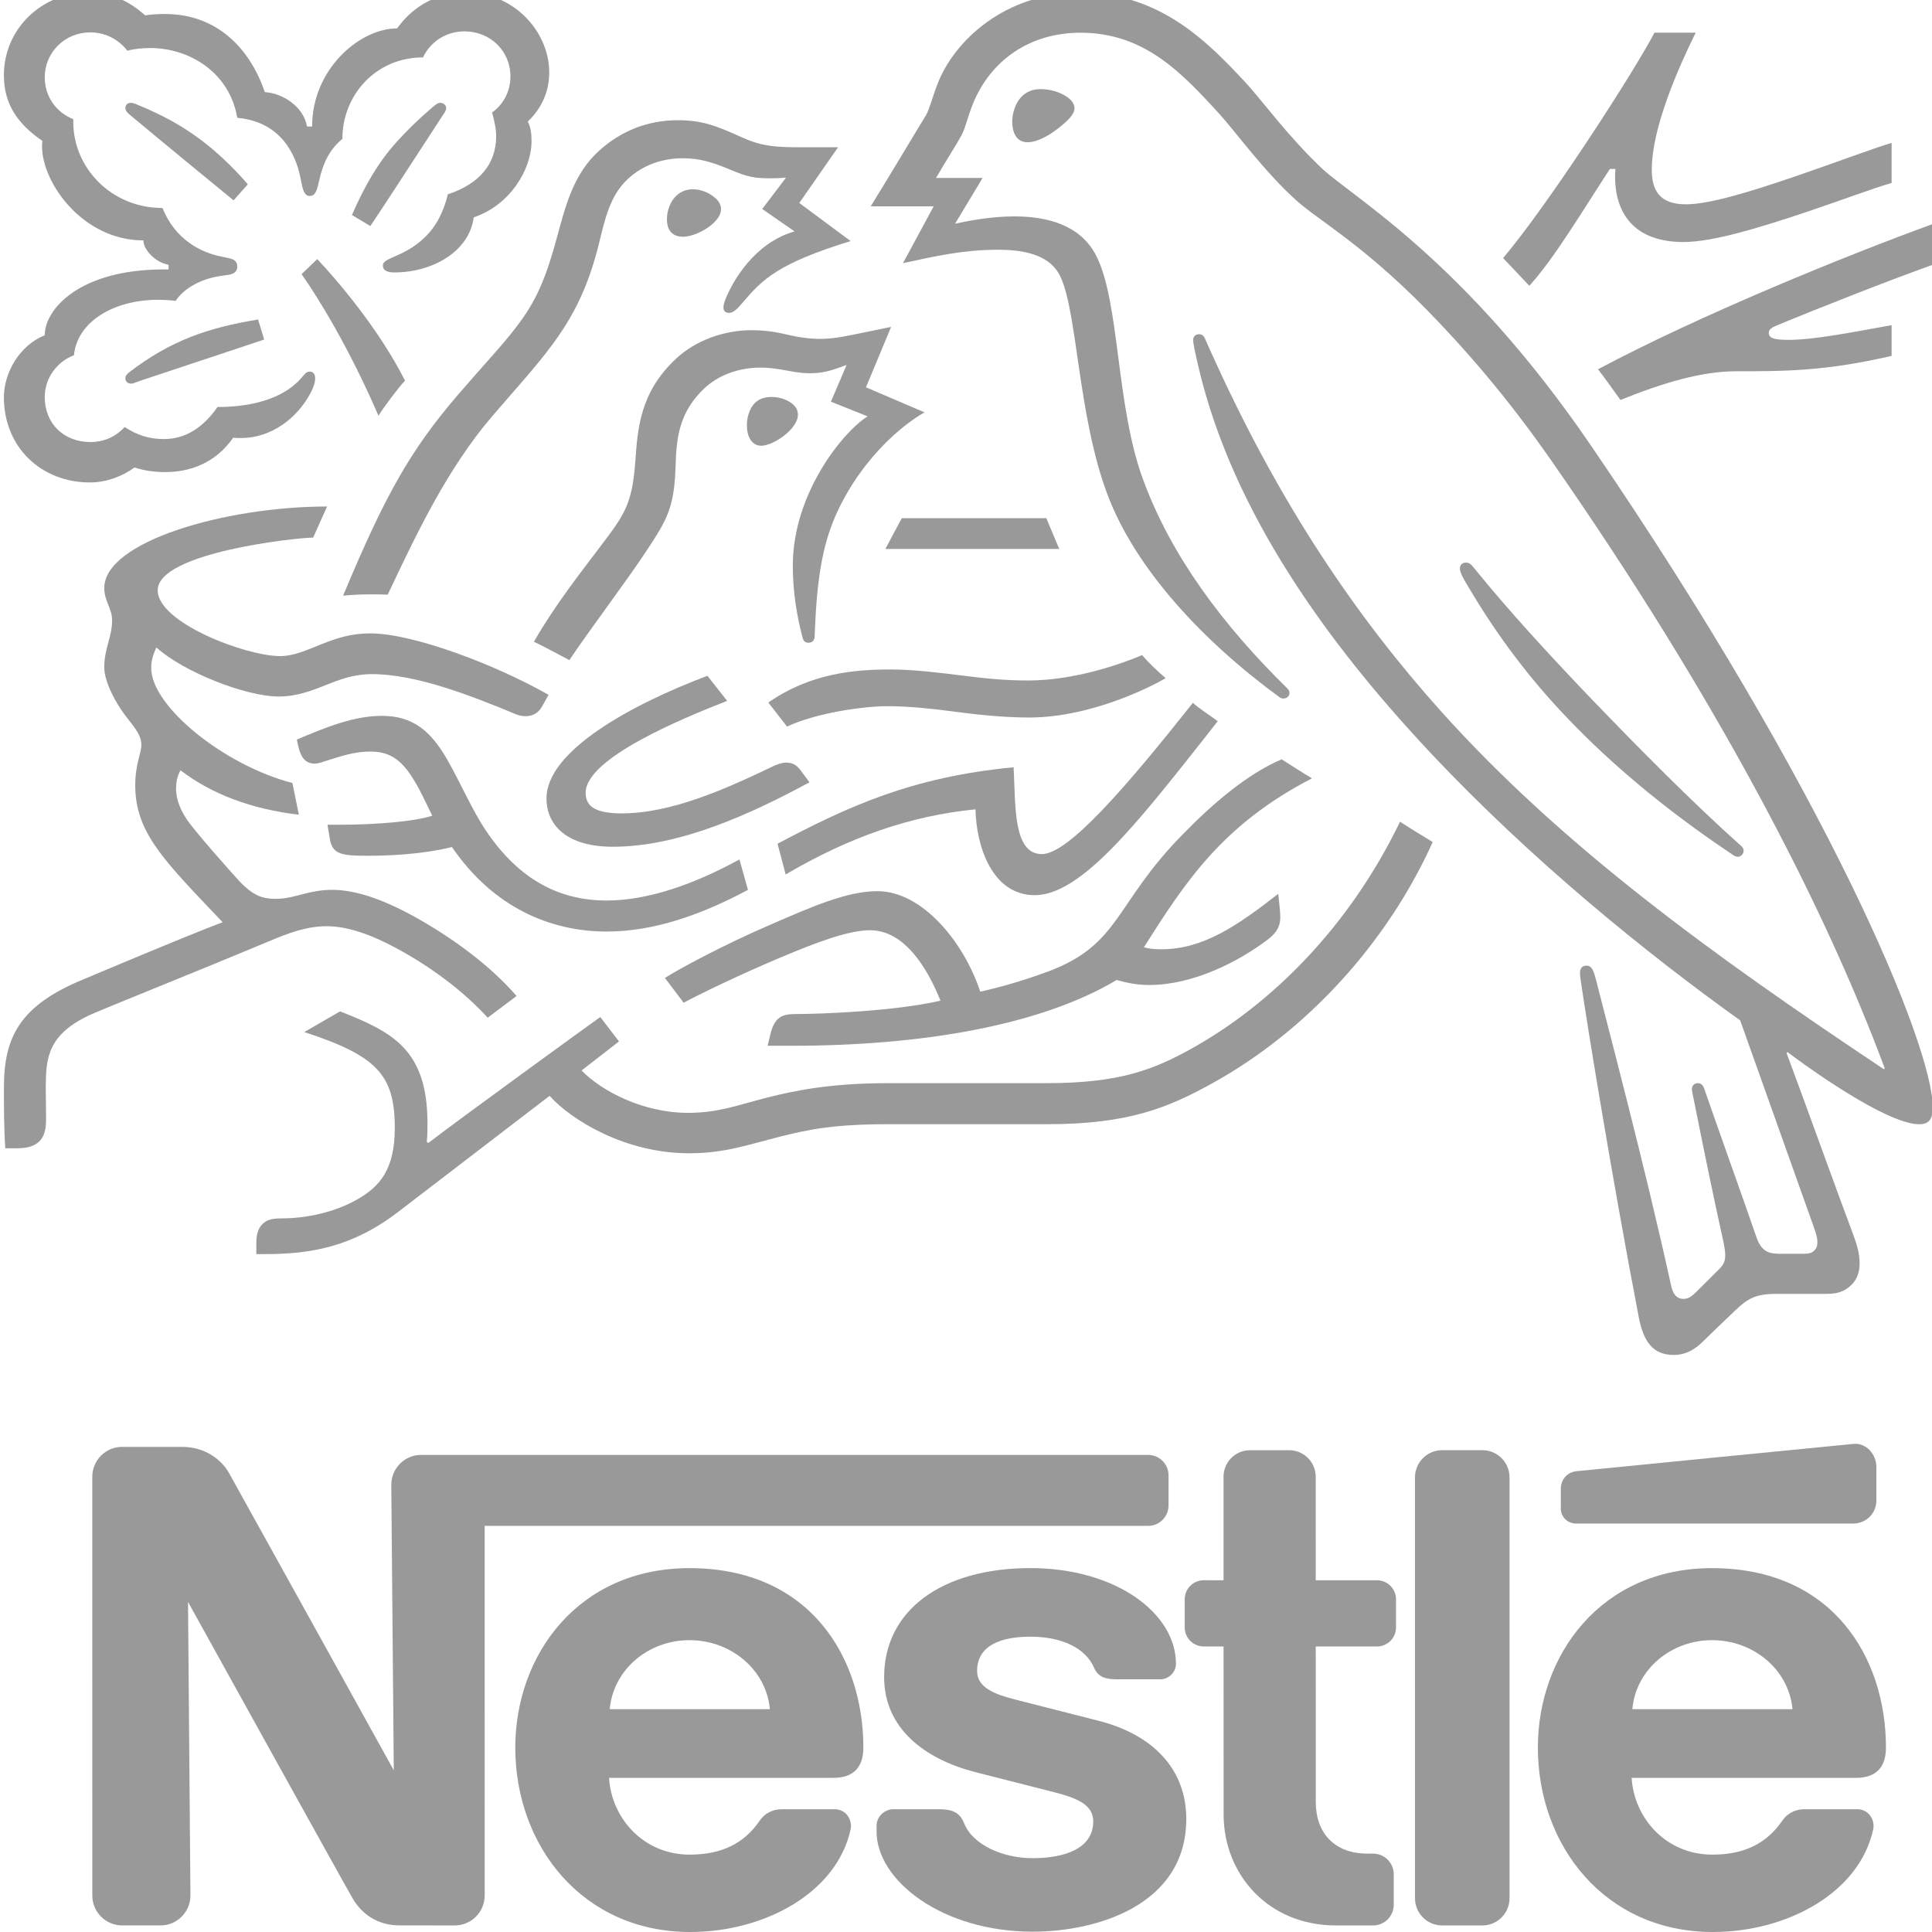 <?xml version="1.0" encoding="UTF-8" standalone="no"?>
<!-- Generator: Adobe Illustrator 14.0.0, SVG Export Plug-In . SVG Version: 6.00 Build 43363)  -->

<svg
   xmlns:dc="http://purl.org/dc/elements/1.1/"
   xmlns:cc="http://creativecommons.org/ns#"
   xmlns:rdf="http://www.w3.org/1999/02/22-rdf-syntax-ns#"
   xmlns:svg="http://www.w3.org/2000/svg"
   xmlns="http://www.w3.org/2000/svg"
   xmlns:sodipodi="http://sodipodi.sourceforge.net/DTD/sodipodi-0.dtd"
   xmlns:inkscape="http://www.inkscape.org/namespaces/inkscape"
   version="1.1"
   id="Calque_1"
   x="0px"
   y="0px"
   width="400"
   height="400"
   viewBox="0 0 400 400"
   enable-background="new 0 0 841 594"
   xml:space="preserve"
   inkscape:version="0.91 r13725"
   sodipodi:docname="Nestle_nest.svg"><defs
     id="defs29"><clipPath
       id="clipPath15906"
       clipPathUnits="userSpaceOnUse"><path
         inkscape:connector-curvature="0"
         id="path15908"
         d="m 0,0 598.11,0 0,737.008 L 0,737.008 0,0 Z" /></clipPath><clipPath
       id="clipPath15990"
       clipPathUnits="userSpaceOnUse"><path
         inkscape:connector-curvature="0"
         id="path15992"
         d="m 0,0 598.11,0 0,737.008 L 0,737.008 0,0 Z" /></clipPath></defs><sodipodi:namedview
     pagecolor="#ffffff"
     bordercolor="#666666"
     borderopacity="1"
     objecttolerance="10"
     gridtolerance="10"
     guidetolerance="10"
     inkscape:pageopacity="0"
     inkscape:pageshadow="2"
     inkscape:window-width="1366"
     inkscape:window-height="709"
     id="namedview27"
     showgrid="false"
     inkscape:zoom="1"
     inkscape:cx="157.86082"
     inkscape:cy="198.74098"
     inkscape:window-x="-8"
     inkscape:window-y="-8"
     inkscape:window-maximized="1"
     inkscape:current-layer="Calque_1" /><path
     d="m 312.532,305.879 c 0,-3.112 -2.514,-5.635 -5.624,-5.635 h -8.329 c -3.112,0 -5.623,2.533 -5.623,5.646 l 0.004,87.116 c 0,3.112 2.512,5.636 5.623,5.636 h 8.328 c 3.112,0 5.621,-2.534 5.621,-5.646 v -87.117 z"
     id="path43"
     style="fill:#999999" /><path
     d="m 323.152,308.194 -0.003,4.14 c 0,1.715 1.4,3.099 3.116,3.099 l 57.467,-0.001 c 2.622,0 4.746,-2.115 4.746,-4.737 v -7.014 c 0,-2.622 -2.151,-4.993 -4.754,-4.735 0,0 -55.549,5.449 -57.338,5.651 -2.072,0.235 -3.234,1.882 -3.234,3.598 z"
     id="path45"
     style="fill:#999999" /><path
     d="m 276.629,398.646 c -14.296,0 -23.291,-10.842 -23.291,-22.909 l -0.013,-34.856 -4.093,-0.001 c -2.18,0 -3.948,-1.759 -3.948,-3.939 v -5.835 c 0,-2.181 1.775,-3.934 3.955,-3.934 l 4.086,0.007 -0.005,-21.43 c 0,-3.035 2.447,-5.495 5.482,-5.495 l 8.118,-0.001 c 3.035,0 5.486,2.476 5.486,5.511 l 0.003,21.416 12.668,-0.005 c 2.18,0 3.954,1.755 3.954,3.937 v 5.836 c 0,2.18 -1.766,3.937 -3.947,3.937 l -12.674,-0.001 0.01,32.239 c 0,6.329 3.834,10.651 10.69,10.651 l 1.151,-0.007 c 2.368,0 4.295,1.904 4.295,4.271 v 6.334 c 0,2.369 -1.919,4.274 -4.287,4.274 h -7.64 z"
     id="path47"
     style="fill:#999999" /><path
     d="m 142.753,339.579 c 8.531,0 15.895,6.07 16.642,14.284 h -33.157 c 0.745,-8.213 7.984,-14.284 16.515,-14.284 v -14.912 c -23.109,0 -36.07,18.084 -36.07,37.142 0,20.31 13.883,38.192 36.222,38.192 15.29,0 30.362,-8.058 33.21,-21.287 0.384,-1.785 -0.818,-4.127 -3.332,-4.136 l -10.925,0.001 c -1.985,0 -3.606,0.95 -4.583,2.383 -3.125,4.582 -7.706,7.021 -14.477,7.021 -9.568,0 -16.201,-7.541 -16.703,-15.898 l 46.464,-0.001 c 4.278,0 6.19,-2.325 6.19,-6.276 0,-18.583 -10.999,-37.14 -35.996,-37.14 v 14.911 z"
     id="path49"
     style="fill:#999999" /><path
     d="m 354.471,339.579 c 8.533,0 15.895,6.07 16.642,14.284 h -33.157 c 0.747,-8.213 7.985,-14.284 16.515,-14.284 v -14.912 c -23.107,0 -36.07,18.084 -36.07,37.142 0,20.31 13.883,38.192 36.222,38.192 15.29,0 30.363,-8.058 33.21,-21.287 0.384,-1.785 -0.818,-4.127 -3.332,-4.136 l -10.925,0.001 c -1.985,0 -3.606,0.95 -4.583,2.383 -3.125,4.582 -7.706,7.021 -14.477,7.021 -9.568,0 -16.201,-7.541 -16.703,-15.898 l 46.464,-0.001 c 4.278,0 6.19,-2.325 6.19,-6.276 0.001,-18.583 -10.998,-37.14 -35.996,-37.14 v 14.911 z"
     id="path51"
     style="fill:#999999" /><path
     d="M 237.696,301.222 H 87.196 c -3.423,0 -6.184,2.774 -6.184,6.199 l 0.517,59.106 c 0,0 -32.432,-58.578 -34.122,-61.568 -1.59,-2.811 -5.004,-5.401 -9.729,-5.401 H 25.301 c -3.423,0 -6.194,2.776 -6.194,6.2 l 0.005,86.682 c 0,3.422 2.769,6.199 6.191,6.199 l 7.937,0.001 c 3.423,0 6.187,-2.791 6.187,-6.212 l -0.499,-60.769 c 0,0 32.745,59.162 34.144,61.492 1.889,3.148 5.087,5.487 9.718,5.487 l 11.368,0.003 c 3.423,0 6.19,-2.781 6.19,-6.203 l -0.005,-76.528 137.357,0.005 c 2.336,0 4.231,-1.884 4.231,-4.222 v -6.253 c 0.003,-2.335 -1.899,-4.218 -4.236,-4.218 z"
     id="path53"
     style="fill:#999999" /><path
     d="m 213.336,338.857 c 6.543,0 11.438,2.373 13.201,6.474 0.846,1.97 2.485,2.352 4.741,2.352 h 8.996 c 1.491,0 3.195,-1.278 3.195,-3.225 0,-10.462 -12.473,-19.8 -30.144,-19.8 -18.274,0 -30.276,8.708 -30.276,22.572 0,10.614 8.385,16.927 18.691,19.622 4.698,1.226 12.718,3.212 16.623,4.235 4.213,1.104 7.979,2.394 7.979,5.999 0,5.692 -6.002,7.63 -12.554,7.63 -6.208,0 -12.394,-2.774 -14.166,-7.201 -1.027,-2.564 -2.824,-2.937 -5.552,-2.937 h -9.151 c -1.596,0 -3.434,1.371 -3.434,3.453 v 1.178 c 0,10.126 13.583,20.727 32.318,20.727 13.29,0 31.803,-5.522 31.803,-23.342 0,-10.316 -6.908,-17.464 -18.144,-20.319 -4.393,-1.114 -14.955,-3.801 -17.25,-4.395 -4.096,-1.059 -7.916,-2.394 -7.916,-5.903 0.003,-5.313 4.911,-7.119 11.04,-7.119 z"
     id="path55"
     style="fill:#999999" /><g
     transform="matrix(3.411,0,0,3.348,175.623,-1600.194)"
     id="layer1"
     style="fill:#999999"><g
       id="g15902"
       transform="matrix(2.103,0,0,-2.103,-945.438,1967.815)"
       style="fill:#999999"><g
         clip-path="url(#clipPath15906)"
         id="g15904"
         style="fill:#999999"><g
           transform="translate(500.675,698.212)"
           id="g15910"
           style="fill:#999999" /><g
           transform="translate(471,695.347)"
           id="g15914"
           style="fill:#999999"><path
             inkscape:connector-curvature="0"
             id="path15916"
             style="fill:#999999;fill-opacity:1;fill-rule:nonzero;stroke:none"
             d="m 0,0 c -3.653,5.449 -6.863,7.285 -7.766,8.149 -0.992,0.953 -1.748,2.033 -2.229,2.553 -1.07,1.169 -2.455,2.612 -4.733,2.612 -2.199,0 -3.652,-1.433 -4.124,-2.671 -0.137,-0.353 -0.245,-0.785 -0.343,-0.942 -0.216,-0.354 -1.188,-2.013 -1.591,-2.671 l 1.817,0 -0.884,-1.669 c 1.031,0.226 1.767,0.393 2.749,0.393 0.874,0 1.502,-0.207 1.777,-0.756 0.511,-1.022 0.511,-4.114 1.375,-6.442 0.805,-2.188 2.769,-4.329 4.978,-5.969 0.029,-0.019 0.059,-0.029 0.098,-0.029 0.108,0 0.177,0.078 0.177,0.157 0,0.059 -0.02,0.098 -0.069,0.147 -1.846,1.846 -3.348,3.888 -4.153,6.126 -0.796,2.18 -0.668,5.244 -1.365,6.609 -0.462,0.903 -1.443,1.138 -2.347,1.138 -0.726,0 -1.404,-0.147 -1.718,-0.215 l 0.795,1.345 -1.345,0 c 0.285,0.5 0.579,0.962 0.727,1.237 0.127,0.236 0.177,0.53 0.334,0.932 0.51,1.287 1.639,2.102 3.112,2.102 1.846,0 2.926,-1.188 3.996,-2.376 0.491,-0.55 1.296,-1.699 2.229,-2.553 0.638,-0.589 1.856,-1.247 3.731,-3.182 1.08,-1.119 2.337,-2.572 3.662,-4.516 4.743,-6.941 7.855,-13.058 9.593,-17.83 l -0.029,-0.02 c -4.978,3.378 -9.289,6.569 -12.764,10.506 -2.465,2.798 -4.605,6.038 -6.471,10.172 -0.128,0.275 -0.235,0.53 -0.353,0.795 -0.049,0.108 -0.098,0.138 -0.177,0.138 -0.098,0 -0.167,-0.069 -0.167,-0.167 0,-0.108 0.049,-0.344 0.157,-0.815 0.992,-4.281 3.741,-8.12 6.677,-11.311 2.926,-3.172 6.234,-5.901 8.954,-7.885 l 2.121,-6.067 c 0.049,-0.148 0.108,-0.305 0.108,-0.452 0,-0.108 -0.03,-0.196 -0.098,-0.255 -0.059,-0.059 -0.137,-0.089 -0.314,-0.089 l -0.638,0 c -0.275,0 -0.384,0.04 -0.482,0.118 -0.098,0.079 -0.166,0.197 -0.216,0.334 -0.186,0.57 -1.306,3.761 -1.521,4.409 -0.04,0.117 -0.109,0.157 -0.187,0.157 -0.098,0 -0.167,-0.079 -0.167,-0.167 0,-0.079 0.029,-0.167 0.079,-0.442 0.284,-1.453 0.618,-3.083 0.755,-3.702 0.06,-0.284 0.128,-0.55 0.128,-0.746 0,-0.176 -0.039,-0.275 -0.186,-0.422 L 3.034,-24.9 c -0.157,-0.157 -0.246,-0.196 -0.373,-0.196 -0.157,0 -0.285,0.108 -0.344,0.383 -0.746,3.486 -1.875,7.805 -2.17,9.004 -0.069,0.264 -0.118,0.412 -0.275,0.412 -0.137,0 -0.186,-0.098 -0.186,-0.216 0,-0.088 0.019,-0.196 0.029,-0.275 0.177,-1.237 0.894,-5.744 1.669,-9.858 0.138,-0.707 0.403,-1.099 1.012,-1.099 0.275,0 0.539,0.108 0.785,0.343 0.403,0.403 0.52,0.511 1.002,0.982 0.343,0.334 0.579,0.471 1.168,0.471 l 1.453,0 c 0.344,0 0.53,0.088 0.697,0.246 0.157,0.147 0.255,0.353 0.255,0.648 0,0.304 -0.078,0.549 -0.186,0.854 -0.373,1.001 -1.571,4.389 -1.925,5.341 l 0.03,0.02 c 1.227,-0.933 3.014,-2.121 3.8,-2.121 0.245,0 0.393,0.108 0.393,0.491 0,1.806 -3.005,9.239 -9.868,19.47" /></g><g
           transform="translate(437.293,706.757)"
           id="g15918"
           style="fill:#999999"><path
             inkscape:connector-curvature="0"
             id="path15920"
             style="fill:#999999;fill-opacity:1;fill-rule:nonzero;stroke:none"
             d="m 0,0 c 0.206,0.452 0.658,0.766 1.198,0.766 0.736,0 1.325,-0.57 1.325,-1.326 0,-0.441 -0.206,-0.825 -0.53,-1.06 0.069,-0.256 0.118,-0.481 0.118,-0.697 0,-0.825 -0.491,-1.404 -1.394,-1.709 -0.118,-0.5 -0.334,-0.952 -0.688,-1.286 -0.589,-0.569 -1.188,-0.569 -1.188,-0.805 0,-0.128 0.089,-0.206 0.334,-0.206 1.09,0 2.16,0.608 2.288,1.62 1.041,0.353 1.669,1.404 1.669,2.238 0,0.217 -0.02,0.403 -0.108,0.579 0.285,0.276 0.619,0.747 0.619,1.444 0,0.609 -0.266,1.227 -0.737,1.679 -0.412,0.403 -0.992,0.668 -1.669,0.668 -0.982,0 -1.62,-0.531 -1.983,-1.051 -1.071,0 -2.455,-1.188 -2.455,-2.887 l -0.147,0 c -0.099,0.589 -0.707,0.983 -1.218,1.012 -0.412,1.237 -1.345,2.297 -2.877,2.297 -0.176,0 -0.392,-0.01 -0.579,-0.039 -0.451,0.413 -0.952,0.668 -1.649,0.668 -1.336,0 -2.426,-1.071 -2.426,-2.425 0,-0.845 0.383,-1.424 1.11,-1.935 0,0 -0.01,-0.108 -0.01,-0.157 0,-1.08 1.178,-2.769 2.926,-2.769 0,-0.274 0.344,-0.648 0.727,-0.716 l 0,-0.138 -0.148,0 c -2.405,0 -3.426,-1.159 -3.426,-1.934 -0.717,-0.295 -1.179,-1.09 -1.179,-1.826 0,-1.463 1.071,-2.504 2.485,-2.504 0.471,0 0.952,0.186 1.286,0.442 0.245,-0.088 0.559,-0.137 0.883,-0.137 0.678,0 1.434,0.235 1.964,1.011 0.079,-0.01 0.147,-0.01 0.226,-0.01 0.864,0 1.61,0.57 2.003,1.316 0.098,0.186 0.137,0.333 0.137,0.442 0,0.107 -0.049,0.196 -0.157,0.196 -0.137,0 -0.157,-0.128 -0.402,-0.354 -0.55,-0.501 -1.395,-0.687 -2.259,-0.687 -0.422,-0.619 -0.942,-0.943 -1.541,-0.943 -0.442,0 -0.785,0.118 -1.139,0.354 -0.285,-0.314 -0.638,-0.442 -0.982,-0.442 -0.775,0 -1.325,0.54 -1.325,1.326 0,0.55 0.353,1.04 0.844,1.227 0.088,0.972 1.129,1.63 2.425,1.63 0.167,0 0.334,-0.01 0.511,-0.03 0.196,0.314 0.667,0.648 1.335,0.737 0.138,0.019 0.245,0.029 0.324,0.068 0.079,0.04 0.118,0.118 0.118,0.207 0,0.078 -0.03,0.147 -0.108,0.196 -0.069,0.039 -0.187,0.058 -0.324,0.088 -0.619,0.118 -1.355,0.501 -1.728,1.434 -1.483,0 -2.573,1.188 -2.573,2.523 l 0,0.088 c -0.491,0.197 -0.824,0.668 -0.824,1.228 0,0.736 0.579,1.325 1.315,1.325 0.442,0 0.825,-0.216 1.071,-0.54 0.206,0.059 0.441,0.079 0.667,0.079 1.1,0 2.278,-0.697 2.504,-2.052 1.414,-0.128 1.748,-1.326 1.836,-1.827 0.049,-0.255 0.088,-0.471 0.255,-0.471 0.177,0 0.216,0.197 0.275,0.462 0.108,0.5 0.295,0.903 0.668,1.217 C -2.327,-1.109 -1.365,0 0,0" /></g><g
           transform="translate(440.151,699.059)"
           id="g15922"
           style="fill:#999999"><path
             inkscape:connector-curvature="0"
             id="path15924"
             style="fill:#999999;fill-opacity:1;fill-rule:nonzero;stroke:none"
             d="m 0,0 c -0.462,-0.658 -0.795,-0.982 -1.846,-2.219 -1.384,-1.64 -2.111,-2.966 -3.319,-5.911 0.197,0.02 0.482,0.039 0.796,0.039 0.157,0 0.284,0 0.491,-0.009 l 0.147,0.314 c 0.678,1.453 1.59,3.417 2.867,4.929 l 0.442,0.52 c 1.315,1.541 2.13,2.455 2.641,4.556 0.177,0.746 0.324,1.413 0.825,1.895 0.451,0.432 1.021,0.618 1.6,0.618 0.491,0 0.855,-0.118 1.385,-0.343 0.481,-0.206 0.657,-0.246 1.168,-0.246 0.177,0 0.304,0.01 0.422,0.02 L 6.932,3.24 7.865,2.582 C 6.696,2.239 6.078,1.109 5.871,0.589 5.832,0.481 5.813,0.412 5.813,0.343 c 0,-0.079 0.039,-0.157 0.157,-0.157 0.127,0 0.225,0.098 0.392,0.295 0.57,0.687 1.022,1.159 3.122,1.816 l -1.482,1.12 1.119,1.639 -1.05,0 c -0.668,0 -1.11,0.01 -1.689,0.275 C 5.596,5.694 5.194,5.851 4.497,5.851 3.643,5.851 2.867,5.547 2.229,4.958 1.492,4.281 1.266,3.377 1.002,2.385 0.795,1.62 0.55,0.775 0,0" /></g><g
           transform="translate(442.409,692.373)"
           id="g15926"
           style="fill:#999999"><path
             inkscape:connector-curvature="0"
             id="path15928"
             style="fill:#999999;fill-opacity:1;fill-rule:nonzero;stroke:none"
             d="m 0,0 c -0.56,-0.756 -1.326,-1.747 -1.915,-2.798 0.187,-0.089 0.806,-0.423 1.022,-0.54 0.677,1.021 1.62,2.277 2.238,3.23 0.56,0.864 0.786,1.237 0.825,2.396 0.01,0.196 0.01,0.383 0.029,0.569 0.049,0.599 0.207,1.208 0.776,1.767 0.422,0.423 1.031,0.638 1.64,0.638 0.589,0 0.932,-0.166 1.443,-0.166 0.363,0 0.628,0.088 0.864,0.176 L 7.109,5.341 6.657,4.26 7.717,3.829 C 7.04,3.407 5.557,1.59 5.557,-0.56 c 0,-0.776 0.118,-1.492 0.285,-2.13 0.02,-0.069 0.059,-0.138 0.167,-0.138 0.098,0 0.167,0.059 0.177,0.167 l 0.01,0.226 c 0.029,0.658 0.078,1.698 0.343,2.631 0.442,1.571 1.63,3.044 2.818,3.751 L 7.668,4.683 8.395,6.46 7.6,6.293 C 7.119,6.195 6.765,6.107 6.343,6.107 6.068,6.107 5.754,6.146 5.381,6.235 5.096,6.303 4.791,6.362 4.36,6.362 3.584,6.362 2.749,6.068 2.18,5.518 1.139,4.526 1.08,3.456 1.011,2.503 0.923,1.237 0.687,0.923 0,0" /></g><g
           transform="translate(467.603,691.774)"
           id="g15930"
           style="fill:#999999"><path
             inkscape:connector-curvature="0"
             id="path15932"
             style="fill:#999999;fill-opacity:1;fill-rule:nonzero;stroke:none"
             d="m 0,0 c -0.069,0.088 -0.128,0.128 -0.206,0.128 -0.118,0 -0.177,-0.079 -0.177,-0.167 0,-0.138 0.098,-0.305 0.344,-0.718 0.746,-1.266 1.669,-2.542 2.808,-3.741 1.227,-1.305 2.67,-2.522 4.212,-3.612 l 0.481,-0.334 c 0.069,-0.05 0.118,-0.079 0.177,-0.079 0.098,0 0.167,0.098 0.167,0.177 0,0.049 -0.02,0.099 -0.079,0.148 C 6.294,-6.893 4.752,-5.302 3.309,-3.771 2.179,-2.563 1.021,-1.287 0,0" /></g><g
           transform="translate(436.007,696.221)"
           id="g15934"
           style="fill:#999999"><path
             inkscape:connector-curvature="0"
             id="path15936"
             style="fill:#999999;fill-opacity:1;fill-rule:nonzero;stroke:none"
             d="M 0,0 C 0.147,0.245 0.589,0.844 0.766,1.031 0.01,2.562 -1.227,4.025 -1.767,4.605 L -2.219,4.163 C -1.698,3.407 -0.825,1.944 0,0" /></g><g
           transform="translate(428.81,705.087)"
           id="g15938"
           style="fill:#999999"><path
             inkscape:connector-curvature="0"
             id="path15940"
             style="fill:#999999;fill-opacity:1;fill-rule:nonzero;stroke:none"
             d="m 0,0 c -0.089,0.079 -0.108,0.128 -0.108,0.187 0,0.068 0.049,0.147 0.157,0.147 0.039,0 0.078,-0.01 0.128,-0.03 0.726,-0.294 1.345,-0.638 1.895,-1.06 0.461,-0.353 0.913,-0.786 1.354,-1.306 L 3.014,-2.533 C 2.504,-2.11 0.854,-0.727 0,0" /></g><g
           transform="translate(435.772,701.798)"
           id="g15942"
           style="fill:#999999"><path
             inkscape:connector-curvature="0"
             id="path15944"
             style="fill:#999999;fill-opacity:1;fill-rule:nonzero;stroke:none"
             d="M 0,0 -0.53,0.324 C -0.187,1.139 0.236,1.885 0.736,2.445 1.09,2.847 1.424,3.172 1.797,3.495 1.885,3.564 1.934,3.623 2.022,3.623 2.121,3.623 2.19,3.544 2.19,3.466 2.19,3.427 2.17,3.378 2.131,3.319 1.532,2.386 0.363,0.54 0,0" /></g><g
           transform="translate(429.115,697.243)"
           id="g15946"
           style="fill:#999999"><path
             inkscape:connector-curvature="0"
             id="path15948"
             style="fill:#999999;fill-opacity:1;fill-rule:nonzero;stroke:none"
             d="m 0,0 c -0.128,-0.049 -0.187,-0.079 -0.255,-0.079 -0.108,0 -0.158,0.089 -0.158,0.158 0,0.068 0.03,0.107 0.099,0.167 1.207,0.942 2.268,1.315 3.731,1.561 L 3.593,1.217 0,0 Z" /></g><g
           transform="translate(454.299,704.861)"
           id="g15950"
           style="fill:#999999"><path
             inkscape:connector-curvature="0"
             id="path15952"
             style="fill:#999999;fill-opacity:1;fill-rule:nonzero;stroke:none"
             d="M 0,0 C 0,0.344 0.177,0.963 0.815,0.963 1.031,0.963 1.237,0.914 1.404,0.835 1.64,0.727 1.797,0.57 1.797,0.403 1.797,0.226 1.62,0.049 1.355,-0.167 1.08,-0.392 0.727,-0.599 0.442,-0.599 0.099,-0.599 0,-0.274 0,0" /></g><g
           transform="translate(444.333,701.995)"
           id="g15954"
           style="fill:#999999"><path
             inkscape:connector-curvature="0"
             id="path15956"
             style="fill:#999999;fill-opacity:1;fill-rule:nonzero;stroke:none"
             d="M 0,0 C 0,0.422 0.255,0.884 0.746,0.884 0.962,0.884 1.217,0.796 1.404,0.618 1.512,0.52 1.561,0.413 1.561,0.304 1.561,0.068 1.335,-0.157 1.07,-0.314 0.864,-0.432 0.648,-0.511 0.462,-0.511 0.157,-0.511 0,-0.323 0,0" /></g><g
           transform="translate(446.641,695.937)"
           id="g15958"
           style="fill:#999999"><path
             inkscape:connector-curvature="0"
             id="path15960"
             style="fill:#999999;fill-opacity:1;fill-rule:nonzero;stroke:none"
             d="M 0,0 C 0,0.098 0.01,0.216 0.049,0.334 0.128,0.589 0.294,0.835 0.707,0.835 0.894,0.835 1.099,0.786 1.266,0.667 1.414,0.569 1.473,0.442 1.473,0.314 1.473,-0.108 0.766,-0.599 0.412,-0.599 0.157,-0.599 0,-0.353 0,0" /></g><g
           transform="translate(442.772,683.546)"
           id="g15962"
           style="fill:#999999"><path
             inkscape:connector-curvature="0"
             id="path15964"
             style="fill:#999999;fill-opacity:1;fill-rule:nonzero;stroke:none"
             d="m 0,0 c -1.325,0 -1.915,0.628 -1.915,1.423 0,1.395 2.445,2.759 4.644,3.604 L 3.299,4.29 C 1.944,3.751 -0.785,2.591 -0.785,1.59 c 0,-0.353 0.206,-0.609 1.03,-0.609 1.434,0 2.976,0.698 4.399,1.395 0.108,0.049 0.236,0.098 0.354,0.098 0.186,0 0.304,-0.059 0.441,-0.255 L 5.675,1.895 C 4.016,0.981 1.944,0 0,0" /></g><g
           transform="translate(446.425,683.173)"
           id="g15966"
           style="fill:#999999"><path
             inkscape:connector-curvature="0"
             id="path15968"
             style="fill:#999999;fill-opacity:1;fill-rule:nonzero;stroke:none"
             d="m 0,0 c -1.296,-0.726 -2.641,-1.208 -3.829,-1.208 -1.326,0 -2.504,0.57 -3.486,2.053 -0.412,0.628 -0.736,1.413 -1.129,2.11 -0.471,0.825 -0.982,1.267 -1.875,1.267 -0.815,0 -1.611,-0.334 -2.455,-0.697 l 0.039,-0.187 c 0.069,-0.304 0.187,-0.52 0.471,-0.52 0.128,0 0.256,0.058 0.325,0.078 0.471,0.148 0.814,0.276 1.296,0.276 0.736,0 1.089,-0.433 1.59,-1.493 L -8.866,1.286 C -9.377,1.109 -10.575,1.021 -11.468,1.021 l -0.422,0 0.069,-0.422 c 0.029,-0.177 0.098,-0.324 0.245,-0.393 0.176,-0.088 0.432,-0.098 0.874,-0.098 1.119,0 1.934,0.137 2.405,0.256 1.208,-1.798 2.867,-2.485 4.468,-2.485 1.364,0 2.749,0.501 4.075,1.227 L 0,0 Z" /></g><g
           transform="translate(447.76,682.731)"
           id="g15970"
           style="fill:#999999"><path
             inkscape:connector-curvature="0"
             id="path15972"
             style="fill:#999999;fill-opacity:1;fill-rule:nonzero;stroke:none"
             d="M 0,0 -0.235,0.904 C 1.787,1.993 3.633,2.867 6.579,3.152 6.638,2.023 6.559,0.599 7.394,0.599 c 0.765,0 2.434,1.974 4.359,4.448 C 11.93,4.88 12.214,4.703 12.47,4.507 L 11.979,3.869 C 10.103,1.453 8.503,-0.609 7.187,-0.609 5.96,-0.609 5.498,0.835 5.479,1.915 3.604,1.728 1.836,1.1 0,0" /></g><g
           transform="translate(473.74,702.437)"
           id="g15974"
           style="fill:#999999"><path
             inkscape:connector-curvature="0"
             id="path15976"
             style="fill:#999999;fill-opacity:1;fill-rule:nonzero;stroke:none"
             d="m 0,0 c -0.766,0 -0.982,0.423 -0.982,1.021 0,1.237 0.776,3.014 1.267,4.026 l -1.189,0 C -1.522,3.849 -3.957,0.01 -5.273,-1.581 l 0.756,-0.814 c 0.707,0.785 1.483,2.12 2.327,3.436 l 0.157,0 c 0,-0.069 -0.009,-0.147 -0.009,-0.216 0,-1.11 0.569,-1.934 1.973,-1.934 0.864,0 2.219,0.432 3.496,0.864 1.06,0.363 2.032,0.736 2.513,0.873 l 0,1.178 C 5.39,1.64 4.271,1.208 3.112,0.805 1.895,0.383 0.697,0 0,0" /></g><g
           transform="translate(476.361,698.873)"
           id="g15978"
           style="fill:#999999"><path
             inkscape:connector-curvature="0"
             id="path15980"
             style="fill:#999999;fill-opacity:1;fill-rule:nonzero;stroke:none"
             d="m 0,0 c 1.178,0.5 3.289,1.345 4.507,1.787 l 0,1.198 C 2.062,2.081 -2.229,0.304 -5.155,-1.287 c 0.079,-0.097 0.59,-0.814 0.648,-0.903 1.237,0.511 2.347,0.845 3.348,0.845 1.405,0 2.553,0 4.478,0.452 l 0,0.903 C 2.239,-0.187 1.09,-0.422 0.344,-0.422 c -0.442,0 -0.57,0.059 -0.57,0.206 0,0.088 0.059,0.147 0.226,0.216" /></g></g></g><g
       transform="matrix(2.103,0,0,-2.103,3.246,510)"
       id="g15982"
       style="fill:#999999"><path
         inkscape:connector-curvature="0"
         id="path15984"
         style="fill:#999999;fill-opacity:1;fill-rule:nonzero;stroke:none"
         d="m 0,0 -0.472,-0.904 5.018,0 L 4.173,0 0,0 Z" /></g><g
       id="g15986"
       transform="matrix(2.103,0,0,-2.103,-945.438,1967.815)"
       style="fill:#999999"><g
         clip-path="url(#clipPath15990)"
         id="g15988"
         style="fill:#999999"><g
           transform="translate(433.13,687.964)"
           id="g15994"
           style="fill:#999999"><path
             inkscape:connector-curvature="0"
             id="path15996"
             style="fill:#999999;fill-opacity:1;fill-rule:nonzero;stroke:none"
             d="m 0,0 c 0.53,0 0.962,0.177 1.375,0.343 0.392,0.158 0.785,0.315 1.315,0.315 1.257,0 2.808,-0.609 4.173,-1.188 0.079,-0.03 0.167,-0.049 0.255,-0.049 0.217,0 0.384,0.098 0.491,0.304 L 7.786,0.049 C 6.284,0.923 3.888,1.856 2.641,1.856 2.072,1.856 1.659,1.708 1.267,1.552 0.825,1.374 0.442,1.188 0.039,1.188 c -0.991,0 -3.534,0.982 -3.534,1.934 0,1.119 4.045,1.551 4.487,1.551 l 0.402,0.914 c -2.935,0 -6.431,-1.031 -6.431,-2.396 0,-0.393 0.226,-0.589 0.226,-0.952 0,-0.491 -0.226,-0.825 -0.226,-1.375 0,-0.363 0.216,-0.825 0.471,-1.228 0.275,-0.422 0.599,-0.696 0.599,-1.05 0,-0.265 -0.176,-0.579 -0.176,-1.198 0,-1.325 0.756,-2.131 2.228,-3.711 l 0.295,-0.314 c -1.217,-0.472 -3.486,-1.454 -4.016,-1.679 -1.836,-0.766 -2.297,-1.699 -2.297,-3.172 0,-0.569 0,-1.217 0.039,-1.796 l 0.353,0 c 0.737,0 0.825,0.441 0.825,0.863 0,0.285 -0.01,0.609 -0.01,0.963 0.01,0.814 0.04,1.541 1.355,2.13 0.531,0.236 3.132,1.296 5.067,2.121 0.569,0.246 1.099,0.452 1.688,0.452 0.658,0 1.414,-0.285 2.357,-0.845 0.795,-0.471 1.63,-1.109 2.288,-1.845 l 0.834,0.638 c -0.717,0.844 -1.708,1.6 -2.7,2.189 -0.992,0.589 -1.875,0.933 -2.621,0.933 -0.324,0 -0.589,-0.059 -0.815,-0.118 -0.265,-0.069 -0.511,-0.147 -0.825,-0.147 -0.363,0 -0.668,0.088 -1.11,0.599 -0.167,0.186 -1.227,1.394 -1.453,1.747 -0.108,0.167 -0.304,0.501 -0.304,0.894 0,0.167 0.029,0.363 0.128,0.54 0.912,-0.707 2.042,-1.139 3.416,-1.306 l -0.186,0.933 c -1.974,0.52 -4.075,2.258 -4.075,3.377 0,0.236 0.059,0.403 0.148,0.609 C -2.769,0.736 -0.972,0 0,0" /></g><g
           transform="translate(447.259,687.787)"
           id="g15998"
           style="fill:#999999"><path
             inkscape:connector-curvature="0"
             id="path16000"
             style="fill:#999999;fill-opacity:1;fill-rule:nonzero;stroke:none"
             d="m 0,0 c 1.237,0.874 2.513,0.972 3.544,0.972 0.619,0 1.345,-0.088 2.111,-0.186 0.619,-0.079 1.178,-0.138 1.846,-0.138 1.345,0 2.7,0.491 3.289,0.747 0.167,-0.207 0.452,-0.482 0.678,-0.678 -0.285,-0.177 -2.091,-1.158 -3.937,-1.158 -0.815,0 -1.591,0.097 -2.259,0.186 -0.589,0.078 -1.227,0.147 -1.846,0.147 -0.677,0 -2.042,-0.196 -2.886,-0.599 L 0,0 Z" /></g><g
           transform="translate(465.492,684.282)"
           id="g16002"
           style="fill:#999999"><path
             inkscape:connector-curvature="0"
             id="path16004"
             style="fill:#999999;fill-opacity:1;fill-rule:nonzero;stroke:none"
             d="m 0,0 c -1.473,-3.103 -3.712,-5.361 -6.009,-6.667 -1.09,-0.618 -2.072,-1.021 -4.192,-1.021 l -4.586,0 c -1.639,0 -2.67,-0.216 -3.475,-0.422 -0.865,-0.226 -1.414,-0.451 -2.288,-0.451 -1.296,0 -2.494,0.638 -3.073,1.246 l 1.08,0.854 -0.54,0.718 c -0.314,-0.227 -4.153,-3.064 -4.959,-3.702 l -0.049,0.029 c 0.02,0.196 0.02,0.373 0.02,0.55 0,2.16 -1.002,2.681 -2.523,3.289 l -1.031,-0.608 c 2.091,-0.698 2.611,-1.257 2.611,-2.818 0,-1.238 -0.442,-1.728 -1.08,-2.102 -0.658,-0.383 -1.473,-0.559 -2.189,-0.559 -0.305,0 -0.442,-0.059 -0.55,-0.167 -0.118,-0.118 -0.177,-0.295 -0.177,-0.54 l 0,-0.344 0.246,0 c 1.315,0 2.533,0.206 3.868,1.257 l 4.35,3.397 c 0.618,-0.707 2.18,-1.689 4.025,-1.689 1.041,0 1.709,0.256 2.671,0.501 0.746,0.187 1.473,0.354 3.063,0.354 l 4.605,0 c 2.357,0 3.496,0.491 4.752,1.197 2.73,1.532 5.057,4.124 6.373,7.1 C 0.599,-0.383 0.275,-0.186 0,0" /></g><g
           transform="translate(458.099,680.59)"
           id="g16006"
           style="fill:#999999"><path
             inkscape:connector-curvature="0"
             id="path16008"
             style="fill:#999999;fill-opacity:1;fill-rule:nonzero;stroke:none"
             d="M 0,0 C 1.188,1.905 2.248,3.594 4.85,4.968 4.575,5.135 4.183,5.39 3.976,5.528 2.965,5.086 1.964,4.203 1.11,3.309 -0.854,1.267 -0.678,0.089 -2.749,-0.707 -3.27,-0.903 -3.908,-1.119 -4.723,-1.306 -5.204,0.177 -6.411,1.65 -7.688,1.65 c -0.884,0 -1.905,-0.461 -3.083,-0.982 -1.384,-0.609 -2.651,-1.306 -3.053,-1.571 l 0.54,-0.727 c 0.412,0.227 1.6,0.816 2.788,1.326 1.031,0.442 1.964,0.805 2.592,0.805 1.011,0 1.669,-1.149 2.033,-2.071 -1.326,-0.315 -3.506,-0.393 -4.163,-0.393 -0.305,0 -0.413,-0.049 -0.521,-0.138 -0.098,-0.088 -0.177,-0.245 -0.226,-0.461 l -0.078,-0.334 0.706,0 c 3.673,0 7.139,0.579 9.367,1.934 0.315,-0.089 0.59,-0.147 0.943,-0.147 1.276,0 2.592,0.697 3.417,1.335 0.294,0.226 0.363,0.433 0.363,0.658 0,0.108 -0.01,0.206 -0.02,0.305 L 3.878,1.571 C 2.7,0.639 1.718,-0.059 0.501,-0.059 0.285,-0.059 0.128,-0.039 0,0" /></g><g
           style="fill:#999999;fill-opacity:1"
           transform="translate(430.062,650.269)"
           id="g16010" /><g
           style="fill:#999999;fill-opacity:1"
           transform="translate(439.074,650.195)"
           id="g16014" /><g
           style="fill:#999999;fill-opacity:1"
           transform="translate(447.474,650.195)"
           id="g16018" /><g
           style="fill:#999999;fill-opacity:1"
           transform="translate(458.094,650.356)"
           id="g16022" /></g></g></g></svg>